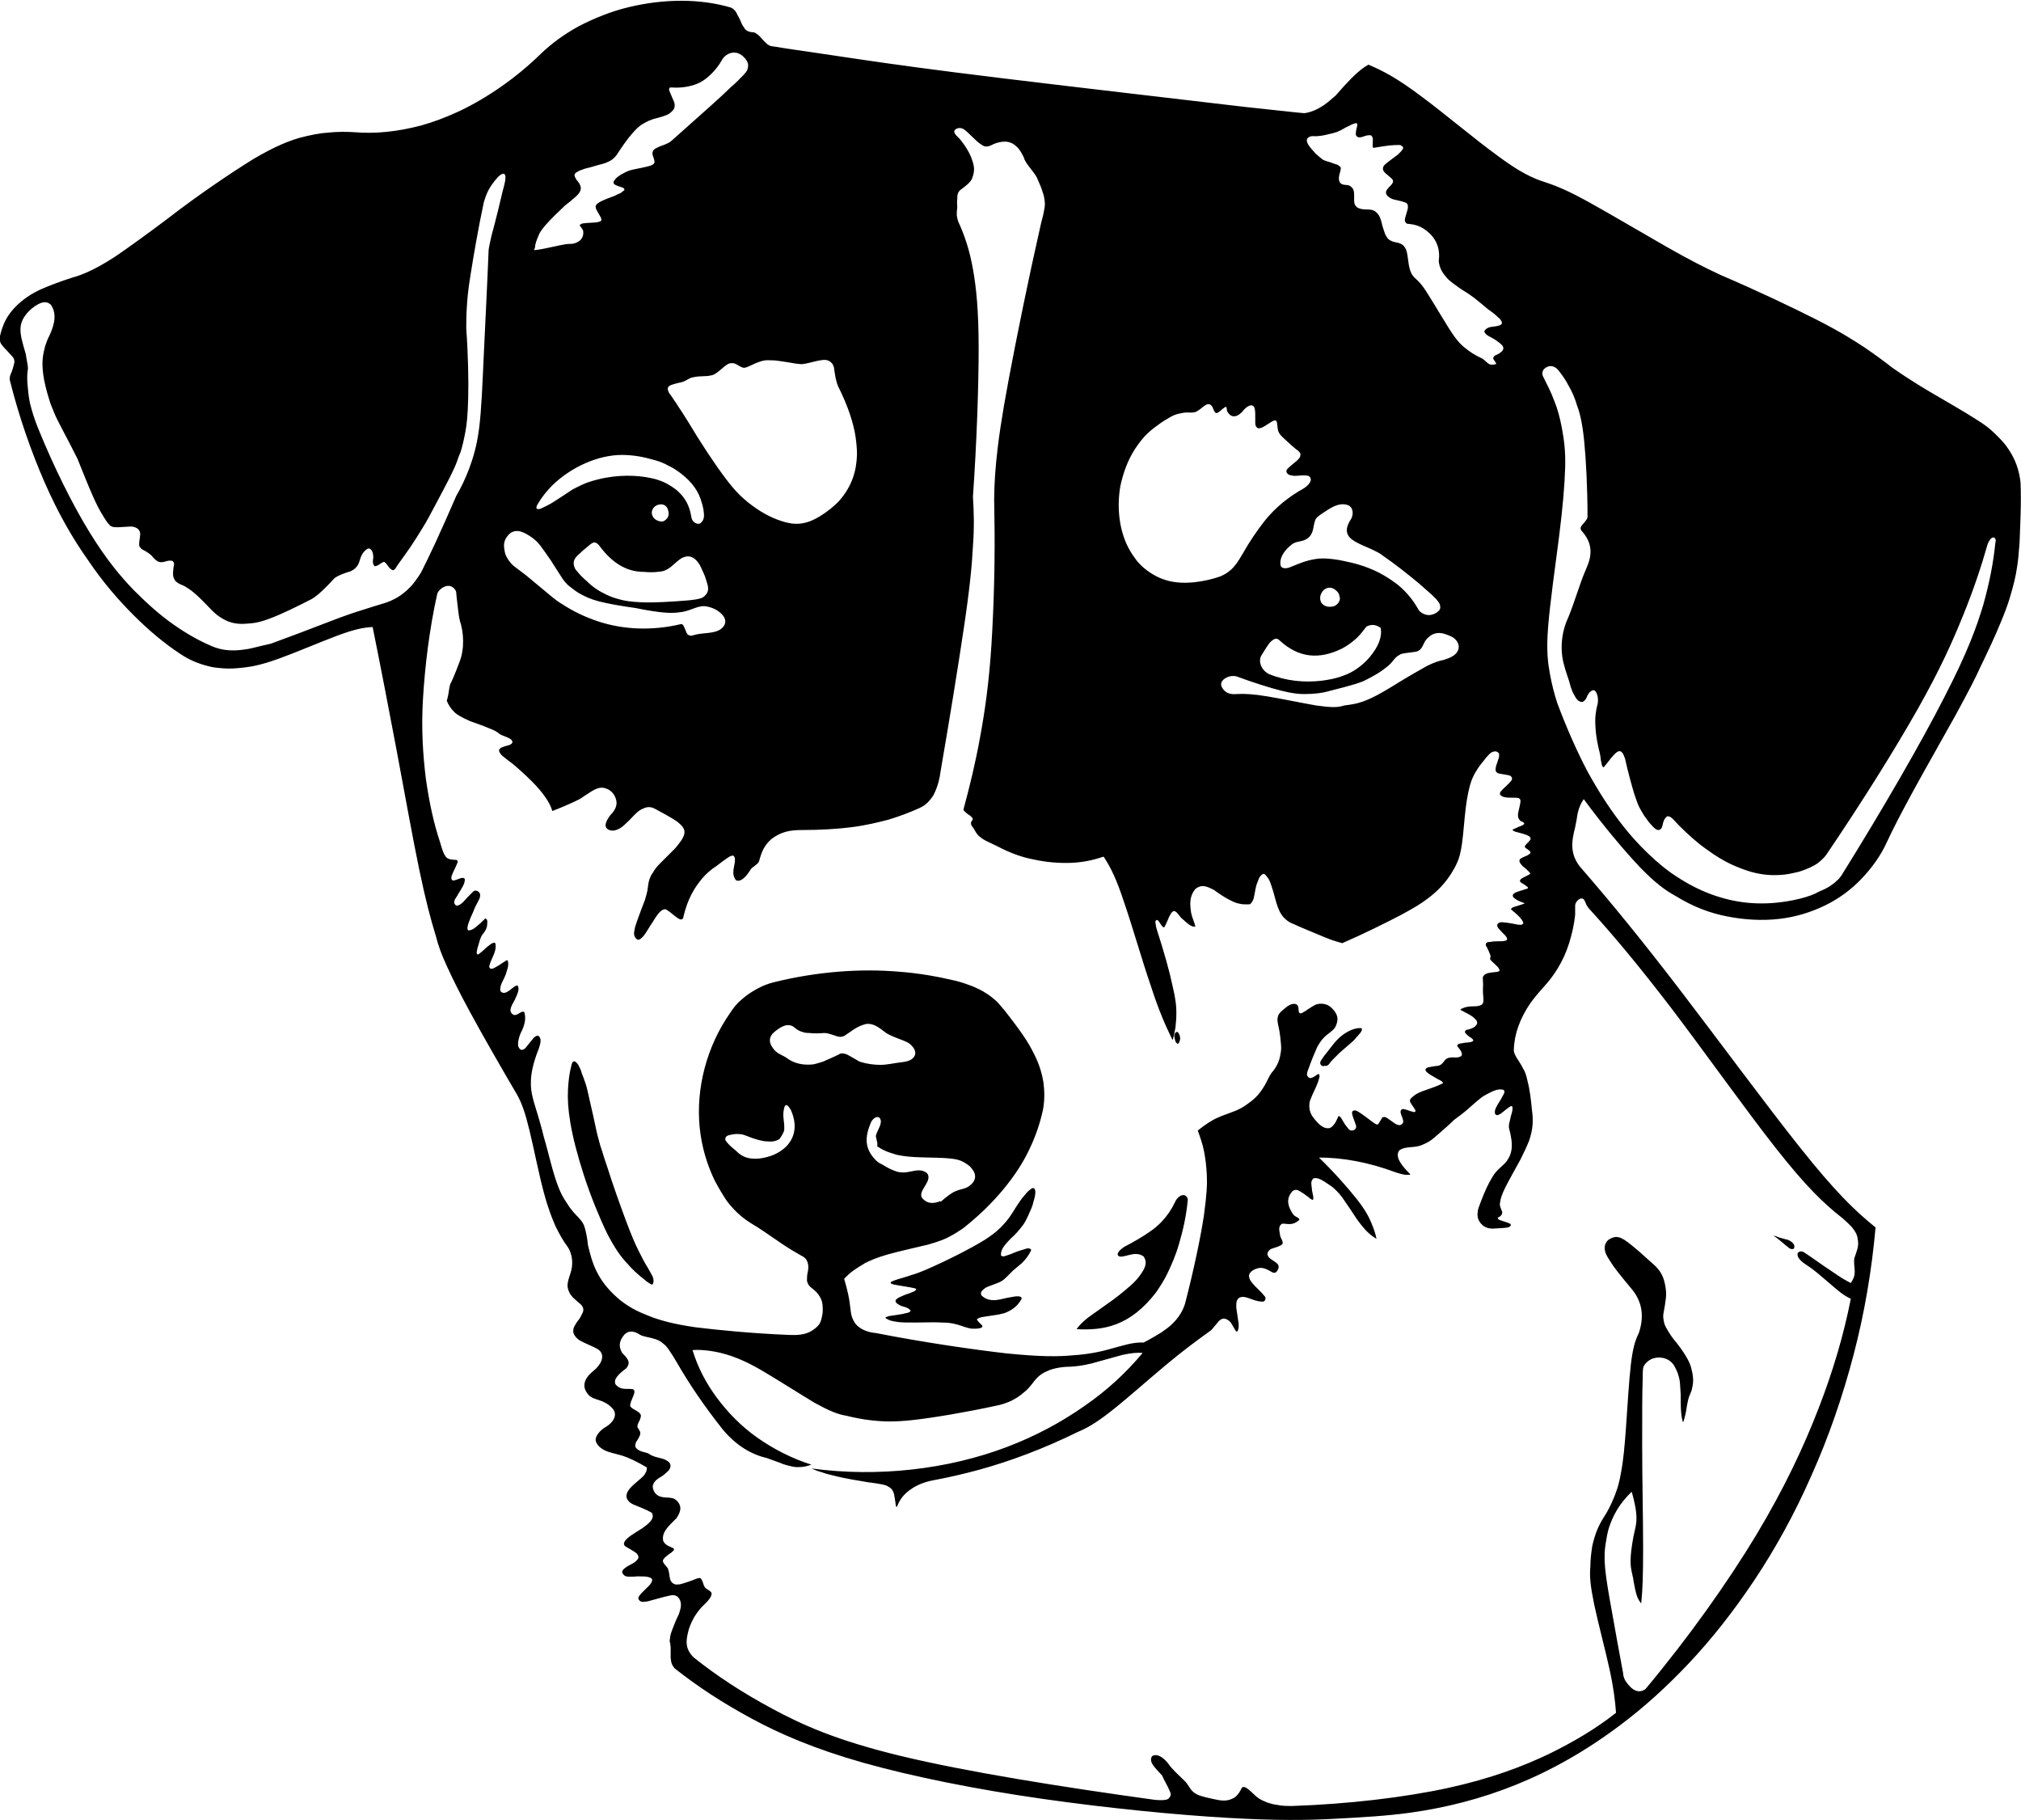 <svg xmlns="http://www.w3.org/2000/svg" xmlns:xlink="http://www.w3.org/1999/xlink" id="Layer_1" x="0px" y="0px" viewBox="0 0 425.2 382.9" xml:space="preserve"><path fill-rule="evenodd" clip-rule="evenodd" d="M189.6,369.4c-13.7-3.3-20.9-6.6-27.2-10c-6.3-3.4-11.5-6.8-16.4-10.7 c-2.1-2-1.6-3.9-1.1-5.9c0.3-0.9,0.8-2.2,1.6-3.3c0.3-0.5,0.7-0.9,1-1.3c0.5-0.5,1-1,1.3-1.3c0.7-0.8,0.8-1.1,0.9-1.5 c0.2-0.8-1.3-1-1.5-1.7c-0.2-0.2-0.2-0.8-0.7-1.6c-0.3-0.3-0.6-0.1-1,0c-0.9,0.4-1.9,0.7-2.5,0.9c-1.2,0.4-1.3,0.3-1.9,0.3 c-1.6-0.5-1-2-1.6-3.4c-0.3-0.5-1.4-1.3-0.9-1.9c0.2-0.3,0.3-0.4,0.7-0.7c0.2-0.2,0.6-0.5,0.8-0.6c0.5-0.4,0.9-0.7,0.6-1 c-0.5-0.3-1.9-0.6-2.2-1.7c-0.2-1.5,0.6-2.5,2.8-4.6c0.8-1.2,1.4-2.5,0-3.8c-1-0.9-2.3-0.3-3.7-0.9c-0.3-0.2-0.7-0.4-1-1 c-0.4-0.8-0.5-1.7,0.9-2.7c0.4-0.2,0.8-0.5,1.1-0.7c0.5-0.4,0.7-0.6,1.1-1c0.6-0.8,0.5-1.6-0.5-2.1c-0.9-0.6-2.5-0.5-3.7-1.4 c-0.7-0.4-2.1-0.3-2.8-1.4c-0.1-0.5,0-0.6,0.1-1c0.2-0.3,0.6-0.9,0.8-1.4c0.3-0.7,0-1-0.5-1.8c0-0.5,0.1-0.6,0.3-1.1 c0.2-0.3,0.3-0.6,0.4-1c0.2-0.7-0.4-1-1-1.4c-0.2-0.1-0.5-0.3-0.7-0.4c-0.7-0.5-0.5-0.7-0.5-0.9c0.1-0.3,0.1-0.5,0.3-0.9 c0.1-0.3,0.3-0.7,0.4-1c0.2-0.6,0.3-0.8,0-1.2c-0.9-0.4-2.6,0.4-3.8-1.1c-0.5-1.1,0.7-2.2,2.3-3.4c0.9-1.2,0.4-1.9-0.9-3.2 c-0.7-1.2-0.8-2.4,0.5-3.9c1.1-1,2.2-0.6,3.3,0.1c0.7,0.4,2,0.5,3.2,0.9c0.6,0.2,1.2,0.5,1.7,1c0.3,0.2,0.6,0.5,1.1,1.2 c0.5,0.7,1.1,1.7,1.7,2.7c2.7,4.7,5.8,9.2,9.5,13.9c2.9,3.6,6.3,5.5,9.4,6.2c1.3,0.5,2.6,0.9,3.5,1.3c1.7,0.5,2.5,0.7,3.5,0.6 c0.8,0,1.6-0.2,2.4-0.5c-4.1-1.3-8-3.3-11.4-5.7c-3.4-2.4-6.2-5.3-8.5-8.4c-2.3-3.1-4-6.4-5.1-10c1.3-0.1,2.5,0,3.9,0.2 c1.3,0.2,2.7,0.5,4.4,1.1c1.7,0.6,3.6,1.4,6.8,3.3c3.2,1.9,7.6,4.7,10.6,6.5c3.1,1.7,4.8,2.4,6.6,2.7c1.7,0.4,3.5,0.8,5.5,1 c2,0.2,4.3,0.4,8.7-0.1c4.4-0.5,10.9-1.6,17.4-3c1.1-0.2,2.2-0.6,3.1-1c1-0.5,1.8-1,2.6-1.7c0.8-0.6,1.4-1.3,2-2.1 c1.2-1.6,2.1-2.1,3.3-2.6c1.2-0.5,2.9-0.8,4.6-0.8c1.3-0.1,2.5-0.2,4.5-0.7c1.9-0.5,4.6-1.3,6.5-1.8c1.9-0.4,3.1-0.5,4.2-0.4 c-3.5,4.2-7.5,7.9-12.3,11.2c-4.7,3.3-10.2,6.3-16.3,8.6c-12.4,4.7-27.1,6.4-41.1,4.5c0.7,0.3,1.4,0.6,2.2,0.8 c0.8,0.3,1.6,0.5,3.3,0.9c1.6,0.4,4,0.8,6.4,1.2c1,0.1,2.1,0.3,2.7,0.4c1,0.2,1.3,0.3,1.7,0.6c0.7,0.3,1,1.1,1.1,1.5 c0,0.1,0.2,1,0.3,1.8c0.1,0.6,0,0.8,0.3,0.9c0.5-1.3,1.2-2.6,3.2-3.9c1.2-0.8,2.8-1.4,4.4-1.7c3.2-0.6,6.3-1.3,9.6-2.2 c6.6-1.8,13.8-4.5,20.9-8c1.9-0.8,3.7-1.8,6.9-4.3c3.2-2.5,7.8-6.6,11.4-9.6c3.8-3.2,6.7-5.3,9.6-7.4c0.2-0.1,0.8-0.9,1.4-1.6 c0.6-0.8,0.9-0.8,1.2-0.9c0.5-0.1,1.3,0.3,1.7,0.9c0.1,0.2,0.4,0.6,0.6,1c0.1,0.2,0.2,0.4,0.3,0.5c0.3,0.7,0.6,0,0.6-0.1 c0-0.1,0-0.2,0.1-0.4c0-0.2,0-0.4,0-0.9c-0.1-0.5-0.2-1.3-0.3-2c-0.1-0.7-0.2-1.1-0.2-1.5c0-0.9,0-1.4,0.6-1.9 c1.4-0.7,2.8,0.8,4.9,0.8c0.4,0.1,0.8-0.5,0.6-0.9c0-0.1-0.1-0.2-0.2-0.3c-0.1-0.1-0.2-0.3-0.6-0.7c-0.4-0.4-1-1-1.4-1.4 c-0.9-1-1.1-1.3-1.2-1.9c-0.2-0.8,0.8-1.5,1.5-1.7c1-0.4,1.8-0.1,2.6,0.3c0.2,0.1,0.5,0.3,0.7,0.4c0.6,0.3,0.9,0.1,1.2-0.4 c0.3-0.5,0.3-1-0.1-1.4c-0.1-0.1-0.6-0.5-1.1-0.8c-1.2-0.7-1.2-1.6-0.3-2.2c0.1-0.1,0.8-0.3,1.4-0.5c0.5-0.2,0.8-0.3,1.1-0.6 c0.3-0.6-0.5-1.3-0.5-2c-0.1-0.7-0.5-1.8,0.5-2.3c1.2,0,2.1,0.5,3.6-0.8c-0.1-0.6-1-0.5-1.5-1.4c-0.8-1.3-1.5-2.9,0-4.6 c0.6-0.5,1.1-0.3,1.6,0c0.3,0.2,0.7,0.4,1.2,0.8c0.3,0.2,0.7,0.5,0.9,0.7c0.5,0.3,0.5,0.4,0.7,0.2c0-0.2,0-0.3,0-0.6 c-0.1-0.6-0.3-1.2-0.3-1.7c-0.1-1-0.3-1.4,0.3-2.1c1.1-0.4,2.5,0.8,3.9,1.7c0.6,0.5,1.3,1.1,2.2,2.3c0.9,1.3,2.2,3.2,3.1,4.6 c1.9,2.6,2.8,3.3,4.1,4.1c-0.2-1.1-0.6-2.2-1.1-3.4c-0.5-1.2-1.2-2.6-3-4.9c-1.8-2.3-4.8-5.7-8-8.8c5,0,10.5,1,16.1,3.1 c0.7,0.2,1.9,0.7,3.1,0.5c0-0.1,0-0.1-0.1-0.2c-1.4-1.4-3.3-3.5-2.2-4.9c1.3-1,3.2-0.4,4.9-1.2c0.5-0.2,0.9-0.4,1.4-0.7 c0.5-0.3,1.1-0.8,2-1.6c0.9-0.8,2.1-1.8,3.2-2.9c0.4-0.3,0.8-0.6,1.6-1.2c0.8-0.6,1.9-1.6,2.7-2.3c1.4-1.2,1.8-1.5,2.4-1.8 c1-0.5,2.5-1.5,3.8-1c0.2,0.3,0.1,0.5,0,0.8c-0.2,0.3-0.3,0.6-0.6,1.1c-0.3,0.5-0.7,1.1-0.9,1.5c-0.4,0.8-0.4,0.9-0.4,1.4 c0.2,0.8,0.8,0.4,1.2,0.2c0.1-0.1,0.8-0.6,1.4-1.1c0.6-0.4,0.8-0.7,1.1-0.4c0.1,0.7-0.1,1.2-0.3,1.9c-0.1,0.6-0.3,1.2-0.4,1.7 c-0.1,0.8,0,1,0.1,1.4c0.2,0.7,0.3,1.4,0.4,2c0.2,1.7,0,3-0.9,4.3c-0.5,0.8-1.6,1.5-2.5,2.6c-0.4,0.5-0.7,1-1.3,2.1 c-0.7,1.3-1.6,3.5-2.3,5.5c-0.2,1.1-0.4,2.3,1,3.5c0.9,0.7,1.9,0.7,2.9,0.6c0.6,0,1.2-0.1,1.6-0.1c0.9-0.1,1.1-0.1,1.4-0.6 c-0.2-0.4-0.3-0.3-0.7-0.5c-0.3-0.1-0.9-0.3-1.5-0.5c-0.4-0.1-0.9-0.5-0.3-0.7c0.5-0.2,0.8-0.9,0.6-1.2c-0.1-0.3-0.6-1.3-0.4-1.8 c0.1-0.9,0.4-1.8,1.2-3.4c0.8-1.6,2.2-4,3.1-5.7c0.9-1.8,1.4-2.9,1.8-3.9c0.9-2.6,0.9-4.5,0.6-6.6c-0.2-2.2-0.5-4.5-0.9-5.9 c-0.3-1.5-0.6-2.2-1-2.8c-0.7-1.5-2-2.8-1.9-3.9c0.1-3.3,1.3-6.6,3.5-9.8c0.8-1.1,1.8-2.3,2.8-3.4c1.1-1.2,2.1-2.5,3-4 c0.9-1.5,1.7-3.2,2.3-5.1c0.6-1.9,1.1-4,1.3-6.1c0-0.6,0-1.2,0-1.9c0-0.7,0.8-1.6,1.5-1.5c0.5,0.2,0.4,0.4,0.6,0.7 c0.1,0.2,0.2,0.5,0.3,0.7c0.2,0.3,0.3,0.4,0.4,0.6c5.3,5.8,10.3,11.8,17.3,20.9c7,9.2,15.8,21.6,22.1,29.6c6.3,8,10,11.6,14.1,14.8 c0.7,0.6,1.3,1.2,1.8,1.7c1.1,1.3,1.3,2,1.4,3c0.2,1.2-0.3,2.3-0.7,3.5c-0.2,0.4-0.1,1.5,0,2.5c0.1,1.4-0.2,1.9-0.8,2.9 c-0.6-0.3-1.1-0.6-1.8-1c-0.6-0.4-1.4-0.9-2.7-1.8c-1.4-0.9-3.4-2.4-5.4-3.7c-0.6-0.4-1.5,0-1.3,0.6c0,0.5,0.6,1.2,1.3,1.7 c0.9,0.6,1.8,1.2,3,2.2c1.2,1,2.8,2.4,4,3.4c1.2,1,2,1.5,2.9,1.9c-1.5,7.6-3.7,15.1-6.8,23.1c-3.1,8-7.1,16.6-13.1,26.6 c-6.1,10.1-14.2,21.5-23.3,32.4c-1.4,1-2.8,0.4-4.2-1.7c-0.3-0.5-0.5-1.1-0.5-1.6c-0.9-4.7-1.7-9.3-2.4-13.2c-0.7-3.8-1.2-6.8-1.4-9 c-0.2-2.2-0.1-3.7,0.1-5c0.2-1.3,0.4-2.4,0.7-3.4c0.9-2.7,2.2-5.1,4.8-7.6c0.6,2.1,1,4,1,5.6c0,0.7-0.1,1.5-0.3,2.3 c-0.5,2.1-0.8,4.2-0.9,5.6c-0.1,1.4,0,2.2,0.1,2.8c0.1,0.7,0.3,1.3,0.4,1.9c0.1,0.8,0.3,1.6,0.4,2.2c0.3,1.4,0.5,2.1,1.3,3.1 c0.3-3,0.4-5.9,0.4-11.8c0-5.9-0.2-14.7-0.2-21.4c0-6.7,0-11.2,0.1-13.6c0-2.4,0.1-2.5,0.1-2.7c0.1-0.8,1.3-1.9,2.3-2.1 c1.4-0.4,3.6,0,4.5,2.1c0.2,0.3,0.3,0.7,0.5,1.1c0.1,0.4,0.3,0.9,0.4,1.6c0.1,0.7,0.1,1.6,0.2,2.8c0,1.2,0,2.8,0.1,3.8 c0.1,1,0.2,1.6,0.4,2.1c0.2-0.4,0.3-0.9,0.5-1.7c0.2-0.8,0.3-1.9,0.5-2.7c0.3-1.5,0.8-1.9,0.9-2.8c0.4-1.5,0.2-2.8-0.2-4.3 c-0.3-1.3-1.6-3.4-3.2-5.4c-0.7-0.8-1.3-1.7-1.7-2.4c-0.7-1.1-0.8-1.6-0.9-2.3c-0.1-0.5-0.1-1,0-1.4c0.2-1.1,0.4-2.3,0.5-3.2 c0.1-0.9,0-1.7-0.1-2.3c-0.3-1.8-0.8-3.3-2.7-4.9c-1-0.9-2-1.8-2.8-2.5c-0.8-0.7-1.3-1.1-1.8-1.5c-2-1.6-3-2.1-4.7-1 c-0.8,0.7-0.9,1.6-0.7,2.4c0.1,0.6,0.6,1.4,1.2,2.3c0.3,0.5,0.7,1.1,1.5,2.1c0.8,1,1.9,2.4,3.1,3.8c2.1,2.7,2.4,5.7,1.3,9 c-0.8,1.6-1.3,3.3-1.7,6.8c-0.4,3.5-0.7,8.8-1,13c-0.3,4.2-0.6,7.4-1.1,9.8c-0.4,2.4-1,4-1.6,5.4c-0.6,1.4-1.2,2.6-2,3.8 c-0.5,0.8-1,1.7-1.4,2.7c-0.4,1-0.7,2-1,3.3c-0.2,1.3-0.4,2.8-0.4,4.3c-0.2,2.1,0,4.1,0.8,8c0.8,3.8,2.3,9.4,3.2,13.5 c0.9,4.1,1.2,6.7,1.4,9.3c-4.2,3.3-8.7,6-14.2,8.7c-5.5,2.6-12,5.1-21.1,7.1c-9.2,2-21,3.4-32.8,3.8c-1.1,0-2.1,0-3-0.2 c-0.9-0.1-1.6-0.3-2.2-0.5c-1-0.4-1.7-0.7-2.4-1.3c-0.5-0.5-1-0.9-1.3-1.2c-0.7-0.6-1-0.8-1.4-0.8c-0.1,0-0.3,0.1-0.4,0.3 c-0.3,0.6-0.6,1.2-1.3,1.8c-1.6,1.1-3,0.8-4.8,0.4c-0.9-0.2-1.8-0.4-2.4-0.6c-1-0.3-1.1-0.5-1.6-0.8c-1-0.9-1-1.6-2-2.5 c-1.1-1.1-2.6-2.4-3.3-3.5c-0.7-0.9-2.1-2.3-3.4-1.6c-0.9,1.3,0.9,2.7,2.1,4.1c0.4,1,1.2,2.2,1.7,3.5c0.4,0.8-0.4,1.6-1,1.6 c-0.4,0.1-1.3,0.1-2.3,0C223.3,375.9,203.3,372.7,189.6,369.4z M233.8,283.7c-2.4,0.7-5,1.2-8.1,1.4c-3.2,0.3-6.9,0.3-13.9-0.4 c-7-0.8-17.4-2.3-27.6-4.3c-1.4-0.1-3.4-0.7-4.4-2.2c-0.5-0.8-0.7-1.5-0.8-2.3c-0.3-2.9-0.7-4.5-1.4-6.9c0.6-0.6,1.2-1.2,1.9-1.7 c0.7-0.5,1.5-1,2.5-1.6c1-0.5,2.3-1.1,4.7-1.8c2.5-0.7,6.1-1.5,8.6-2.1c2.4-0.7,3.7-1.2,4.7-1.8c1-0.5,1.8-1.1,2.6-1.6 c6.4-5,11.4-11.1,14-16.7c1.3-2.7,2.2-5.4,2.8-8.1c0.4-2,0.4-4,0.1-6.1c-0.4-2.3-1.1-4.2-2.1-6.1c-0.5-1-1.1-2.1-2.2-3.7 c-1.1-1.6-2.7-3.7-3.8-5.1c-1.1-1.3-1.5-1.8-2.1-2.3c-0.6-0.5-1.2-1-1.9-1.4c-0.7-0.5-1.6-0.9-2.7-1.4c-1.1-0.4-2.4-0.9-3.7-1.2 c-3.8-0.9-7.8-1.6-11.9-1.9c-8.2-0.7-17.3,0-26.2,2.2c-1.3,0.3-2.5,0.8-3.6,1.4c-1.1,0.6-2.2,1.3-3.2,2.2c-1,0.8-1.8,1.8-2.5,2.9 c-4.9,7-7.2,15.8-6.4,24c0.4,4,1.5,7.8,3.2,11.3c0.8,1.5,1.7,3,2.5,4.2c1.9,2.5,3.6,3.8,5.4,4.9c0.7,0.4,1.3,0.8,2.5,1.6 c1.2,0.8,2.9,2,4.1,2.8c1.2,0.8,1.9,1.2,2.6,1.6c0.5,0.3,1,0.6,1.4,0.8c0.8,0.5,0.8,0.8,1,1.2c0.2,0.7,0.2,1,0.1,1.8 c-0.1,0.4-0.2,1-0.2,1.4c-0.1,0.9,0.1,1.2,0.4,1.7c0.5,0.6,1.2,0.9,1.9,1.8c1,1.3,1,2.3,1,3.5c0,0.5-0.1,1-0.2,1.4 c-0.2,0.9-0.3,1.2-0.8,1.8c-2,2-4,2-6.4,1.9c-7.3-0.3-14.6-1-19.4-1.6c-4.8-0.7-7-1.4-8.8-2c-1.8-0.7-3.3-1.3-4.5-2 c-1.2-0.7-2.2-1.4-3.1-2.2c-4.2-3.7-5.3-7.2-6.2-11.1c-0.1-1.1-0.3-2.2-0.5-3c-0.3-1.3-0.5-1.5-0.9-2.1c-0.2-0.2-0.4-0.5-0.6-0.7 c-0.8-0.8-1.5-1.6-2.1-2.5c-0.6-0.9-1.2-1.8-1.7-2.9c-0.5-1.1-1-2.5-1.6-4.6c-0.6-2.1-1.3-5-1.9-7c-0.5-2.1-0.9-3.3-1.2-4.4 c-0.9-3-1.6-4.8-1.5-7.2c0-1.8,0.6-4.2,1.5-6.5c0.2-0.4,0.3-0.9,0.4-1.2c0.2-0.8,0.2-1.2-0.1-1.7c-0.4-0.5-0.8-0.1-1.2,0.2 c-0.1,0.1-0.7,0.9-1.3,1.6c-0.5,0.7-0.7,0.8-1,0.9c-0.5,0.3-1.1-0.6-1-1.2c0-0.8,0.3-1.9,0.9-3c0.3-0.7,0.9-2.2,0.4-3.7 c-0.6-0.4-1.4,0.8-2.2,0.6c-1.6-0.8,0-2.5,0.4-3.6c0.3-0.7,0.9-1.8,0.4-2.6c-0.9-0.1-2.5,2.5-3.6,1.2c-0.3-1.1,0.7-2.4,1.1-3.5 c0.2-0.8,0.8-1.9,0.4-3c-0.1,0-0.1,0-0.2,0c-0.6,0.4-1.3,0.8-1.7,1.1c-0.9,0.5-1.1,0.7-1.6,0.7c-0.7-0.3-0.2-0.9-0.1-1.4 c0.4-1.1,1.4-2.6,1-4c-0.3-0.2-0.5,0-0.8,0.1c-0.3,0.2-1.1,0.8-1.8,1.5c-0.6,0.5-0.8,0.7-1.1,0.8c-0.4-0.3-0.1-0.9,0-1.5 c0.1-0.3,0.2-0.6,0.3-1c0.2-0.7,0.4-1.3,0.7-1.7c0.6-0.7,1-1.4,1-2.2c0-0.3,0.2-1-0.4-1.2c0,0-0.1,0-0.1,0.1c-0.5,0.5-1,1-1.4,1.3 c-0.8,0.7-1.2,1-1.8,1.1c-0.7,0.2-0.4-0.9-0.3-1.3c0.1-0.2,0.4-1.2,0.8-2c0.2-0.4,0.3-0.7,0.5-1.2c0.2-0.5,0.6-1.2,0.8-1.6 c0.4-0.8,0.4-0.8,0.4-1.2c0.2-0.6-0.8-1.5-1.5-0.8c-0.3,0.3-0.6,0.6-1,1c-0.4,0.4-0.8,0.9-1.1,1.2c-0.7,0.6-0.8,0.6-1.2,0.7 c-0.3,0.1-0.8-0.5-0.6-0.9c0-0.1,0-0.2,0.1-0.3c0-0.1,0.1-0.3,0.4-0.7c0.2-0.4,0.6-1,0.9-1.5c0.6-1,0.8-1.5,0.8-2.1 c0-0.3-0.5-0.4-0.7-0.3c-0.2,0-0.8,0.3-1.5,0.5c-0.8,0.2-0.7-0.8-0.5-1.1c0-0.1,0.4-1,0.8-1.8c0.3-0.8,0.6-1,0.2-1.4 c-0.7-0.1-2,0.1-2.5-1c-0.1-0.1-0.2-0.3-0.4-0.8c-0.2-0.5-0.4-1.2-0.6-1.9c-1.4-4.2-2.3-8.5-3-13.4c-0.6-4.9-1-10.4-0.6-16.9 c0.4-6.6,1.3-14.4,3-22c0.3-1,2.5-2.7,3.8-0.8c0.1,0.2,0.2,0.4,0.2,0.7c0.1,1.3,0.3,2.6,0.4,3.6c0.2,1.6,0.3,2.1,0.6,3 c0.4,1.6,0.5,3,0.4,4.6c-0.1,0.9-0.2,1.9-0.7,3.2s-1.1,2.9-1.8,4.4c-0.3,0.3-0.4,1.5-0.6,2.6c-0.1,0.5-0.2,0.9-0.3,1.2 c0.3,0.8,0.8,1.6,1.6,2.4c0.3,0.3,0.6,0.5,1.1,0.8c0.5,0.3,1.1,0.6,2.2,1.1c1.1,0.4,2.9,1,4,1.5c1.1,0.4,1.6,0.7,2.1,1.1 c0.1,0.2,1,0.5,1.7,0.8c0.7,0.3,1,0.5,1.1,0.9c0.1,0.3-0.3,0.6-0.6,0.7c-0.2,0.1-0.9,0.2-1.8,0.6c-0.8,0.5-0.2,1.1,0.1,1.5 c0.1,0.1,0.3,0.3,0.7,0.6c0.4,0.3,1,0.8,1.7,1.3c1.9,1.6,3.7,3.3,4.9,4.6c1.2,1.3,1.9,2.3,2.4,3.1c0.5,0.8,0.8,1.5,1,2.2 c1.6-0.6,3.2-1.3,4.3-1.8c1.1-0.5,1.7-0.8,2.2-1.2c1.5-0.9,3-2.3,4.6-1.8c0.6,0.2,1.2,0.4,1.9,1.4c0.8,1.4,0.8,2.7-0.9,4.4 c-0.6,0.9-1.6,2.4-0.1,3c0.8,0.3,1.6,0,2.3-0.4c0.3-0.2,0.6-0.4,1.1-0.9c0.6-0.5,1.4-1.4,1.9-1.9c0.9-0.9,1.3-1.1,1.8-1.3 c1-0.5,1.8-0.4,2.8,0.2c1.3,0.7,2.6,1.4,3.4,1.9c0.8,0.5,1.1,0.7,1.4,1c1.7,1.4,1.1,2.5,0.5,3.5c-0.3,0.4-0.6,0.9-1.4,1.8 c-0.9,0.9-2.2,2.2-3.1,3.1c-0.9,0.9-1.2,1.4-1.5,1.9c-1.1,1.5-1,2.9-1.2,3.9c-0.1,0.4-0.2,0.9-0.5,1.9c-0.4,1-1,2.6-1.4,3.7 c-0.4,1.1-0.6,1.7-0.7,2.1c-0.2,1.1-0.4,1.6,0.2,2.3c0.5,0.6,1,0.1,1.4-0.3c0.1-0.1,0.3-0.3,0.7-0.9c0.4-0.6,0.9-1.5,1.4-2.2 c0.4-0.7,0.7-1.1,0.9-1.4c0.5-0.7,1-1.2,1.5-1.3c0.3-0.1,0.5,0,0.7,0.2c0.1,0,0.9,0.6,1.6,1.2c0.8,0.6,1.2,0.9,1.6,0.6 c0.1-0.1,0.2-0.3,0.2-0.5c0.4-1.7,1-3.4,1.7-4.7c0.7-1.4,1.5-2.4,2.3-3.4c0.9-1,1.8-1.8,2.9-2.5c0.7-0.5,1.4-1.1,1.9-1.4 c0.8-0.6,1-0.7,1.4-0.8c0.6-0.2,0.7,0.8,0.6,1.3c-0.1,1.1-0.8,2.7,0.3,3.9c1.1,0.4,2.2-1,2.9-2.1c0.2-0.3,0.4-0.6,0.8-0.8 c0.2-0.2,0.5-0.4,0.6-0.5c0.5-0.4,0.5-0.6,0.6-1c0.4-1.4,0.9-2.9,2.5-4.3c2.1-1.6,4-1.9,6.5-1.9c3.6,0,7.3-0.2,10.4-0.6 c3.1-0.4,5.5-1,7.8-1.6c2.3-0.7,4.4-1.5,6.4-2.4c0.9-0.4,1.8-1,2.7-2.3c0.3-0.4,0.5-0.8,0.7-1.3c0.5-1.1,0.9-2.6,1.1-4.2 c1.9-11,3.7-22.1,4.9-30.2c1.2-8,1.7-13.1,1.9-17.1c0.3-4.1,0.2-7.2,0-10.4c0.8-11.5,1.2-23.1,1.2-31.2c0-8.1-0.5-12.8-1.2-16.7 c-0.7-3.9-1.7-7-3.1-10c-0.2-0.7-0.2-0.7-0.3-1.3c0-0.4,0-1,0.1-1.6c0-0.7-0.1-1.3,0-1.8c0-1,0.1-1.4,0.6-1.9 c0.8-0.6,2.4-1.7,2.6-2.7c0.5-1.3,0.4-2.4-0.1-3.7c-0.3-1.1-1.4-3-2.6-4.4c-0.2-0.2-0.5-0.5-0.7-0.7c-0.4-0.5-0.5-0.7-0.4-1 c0.4-0.7,1.4-0.7,2-0.3c0.2,0.1,1.2,1,2.1,1.9c0.7,0.7,1.2,1.1,1.7,1.4c1.1,0.8,2-0.1,3-0.4c1.6-0.5,3.3-0.6,4.8,1.3 c0.4,0.5,0.7,1.1,1,1.7c0.1,0.4,0.3,0.8,0.7,1.4c0.7,1,1.9,2.3,2.2,3.2c0.4,0.9,0.8,1.8,1,2.5c0.4,1.1,0.4,1.5,0.5,2.1 c0.1,1,0,1.2-0.2,2.3c-0.1,0.7-0.4,1.6-0.6,2.5c-2.7,11.9-5.1,23.8-6.7,32.3c-1.6,8.5-2.3,13.5-2.7,17.6c-0.4,4.2-0.5,7.4-0.4,10.7 c0.2,9.9-0.1,19.8-0.6,27.8c-0.5,8-1.4,14.2-2.4,19.6c-1,5.5-2.2,10.4-3.5,15.2c0.1,0.3,0.3,0.4,0.6,0.7c0.2,0.2,0.5,0.4,0.7,0.5 c0.5,0.4,0.8,0.7,0.6,1c-0.5,0.5-0.3,1-0.1,1.3c0.7,0.8,0.8,1.7,1.9,2.4c0.2,0.2,0.5,0.4,1.1,0.7c0.6,0.3,1.5,0.7,2.5,1.2 c2.3,1.2,4.8,2.2,7.5,2.7c2.7,0.6,5.5,0.8,7.9,0.7c2.5-0.1,4.7-0.6,6.8-1.3c1.5,2.3,2.7,4.7,4.3,9.6c1.7,4.9,3.8,12.3,5.6,17.5 c1.7,5.3,3.1,8.4,4.6,11.5c0.3-0.8,0.4-1.7,0.6-2.6c0.1-0.9,0.2-2,0.2-3.2c0-1.2-0.1-2.7-0.8-5.6c-0.6-2.9-1.8-7.2-3.2-11.5 c-0.1-0.4-0.3-0.9-0.3-1.2c-0.1-0.7-0.3-0.9,0.2-1.2c0.3,0.1,0.4,0.3,0.6,0.6c0.1,0.2,0.3,0.4,0.4,0.6c0.3,0.3,0.4,0.5,0.6,0.3 c0.1-0.2,0.2-0.4,0.4-0.8c0.2-0.4,0.4-1,0.6-1.4c0.4-0.7,0.4-0.8,0.8-1.1c0.8-0.3,1.2,1.1,2.2,1.8c0.6,0.5,1.6,1.6,2.5,1.4 c-0.2-0.9-0.7-1.9-0.9-2.9c-0.2-1.5-0.5-3.3,0.9-5c1.4-1.1,2.5-0.5,3.9,0.2c1.1,0.8,2.3,1.6,3.1,2c1.7,0.9,1.9,0.8,2.8,1 c0.5,0,1.1,0.1,1.7,0c0.3-0.2,0.4-0.5,0.6-0.8c0.3-0.5,0.4-2.1,0.8-3.4c0.3-0.6,0.4-1.7,1.4-2.2c0.3,0,0.6,0.4,0.8,0.7 c0.2,0.2,0.4,0.5,0.6,1c0.2,0.5,0.4,1.1,0.7,2.1c0.3,1,0.6,2.3,0.9,3.1c0.3,0.8,0.5,1.2,0.7,1.5c0.5,0.9,1.6,1.8,2.5,2.1 c1.7,0.8,3.5,1.5,4.9,2.1c1.4,0.6,2.4,1,3.2,1.3c0.9,0.3,1.6,0.5,2.3,0.7c4.6-2,9-4.2,12.1-5.8c3-1.6,4.6-2.6,5.9-3.6 c2.4-1.8,3.8-3.5,4.9-5.2c0.5-0.8,0.9-1.5,1.3-2.4s0.7-1.9,1-4c0.3-2.1,0.5-5.3,0.8-7.6c0.3-2.3,0.6-3.6,0.9-4.7 c0.3-1.1,0.7-1.9,1.1-2.6s0.8-1.3,1.3-1.9c0.5-0.6,0.9-1.2,1.3-1.6c0.7-0.8,0.9-0.8,1.3-0.9c0.4-0.2,1.2,0.2,1.1,0.7 c0,0.4,0,0.5-0.2,1c-0.1,0.4-0.3,0.9-0.4,1.2c-0.2,0.8-0.2,1,0,1.4c0.5,0.4,0.6,0.3,1.1,0.4c0.3,0.1,0.8,0.1,1.1,0.2 c0.7,0.1,0.9,0.2,1.1,0.6c0.1,0.4-0.1,0.6-0.4,0.9c-0.1,0.2-0.8,0.8-1.4,1.4c-0.6,0.6-0.8,0.8-0.7,1.2c0.2,0.4,0.8,0.6,1.1,0.6 c0.2,0.1,1.1,0.1,1.8,0.1c0.8,0,1.3,0,1.4,0.6c0,0.4-0.1,0.8-0.2,1.3c-0.1,0.4-0.2,0.9-0.3,1.3c-0.1,0.8,0,1.1,0.4,1.6 c0.3,0.3,0.8,0.2,0.9,0.7c-0.3,0.3-0.3,0.2-0.6,0.4c-0.3,0.1-0.8,0.3-1.4,0.6c-0.3,0.1-0.6,0.3-0.4,0.4c0.2,0.1,0.3,0.2,0.7,0.3 c0.4,0.1,1.1,0.3,1.5,0.4c0.8,0.3,1.1,0.3,1.5,0.8c0.2,0.6-0.7,1-1.2,1.8c0,0.3,0.2,0.4,0.5,0.6c0.1,0.1,0.3,0.2,0.4,0.3 c0.7,0.5,0,0.8-0.3,1c-0.3,0.2-0.9,0.3-1.6,0.8c-0.3,0.4,0,0.9,0.3,1.2c0.1,0.1,0.2,0.3,0.5,0.5c0.3,0.2,0.7,0.6,0.9,0.8 c0.5,0.5,0.5,0.5,0.4,0.6c-0.1,0.2-0.7,0.4-1.6,0.9c-0.7,0.4-0.6,0.8-0.2,1c0.1,0.1,0.6,0.3,1.3,0.9c0.1,0.1,0.1,0.2,0,0.3 c-0.7,0.2-1.5,0.5-1.9,0.6c-0.8,0.3-0.9,0.3-1.2,0.7c-0.2,0.6,0.6,0.9,1,1.2c0.4,0.2,0.9,0.4,1.5,0.6c-0.1,0.1-1,0.4-1.7,0.6 c-0.6,0.2-0.9,0.2-1.2,0.6c0,0,0,0.1,0,0.1c0.5,0.4,1.1,0.9,1.4,1.2c0.8,0.8,1.1,1.2,1.2,1.7c-0.3,0.5-0.7,0.3-1.2,0.3 c-0.8-0.2-1.7-0.3-2.2-0.4c-1.1-0.1-1.2-0.2-1.7,0c-0.6,0.3-0.4,0.8-0.2,1.1c0.1,0.1,0.6,0.7,1,1.1c0.8,0.7,1.3,1.5,0.4,1.6 c-0.4,0.1-0.6,0.1-1.3,0.1c-0.5,0-1.1,0-1.5,0.1c-0.8,0.1-0.9,0-1.2,0.4c0,0.5,0,0.4,0.2,0.7c0.2,0.4,0.5,1,0.7,1.6 c0.3,0.5-0.2,0.8,0.1,1.1c0,0.1,0.5,0.5,0.9,0.9c0.8,0.7,1.4,1.5,0.6,1.6c-0.3,0.1-1.1,0.1-1.5,0.2c-0.7,0.1-1.1,0.2-1.5,0.7 c0,0.1-0.1,0.1-0.1,0.2c-0.1,0.2,0.1,1.5,0,2.4c0,0.3,0,0.5,0,0.9c0,0.4,0.1,0.9,0.1,1.3c0,0.7,0,0.8-0.3,1.2 c-1.3,0.8-2.5-0.1-4.5,1c-0.1,0.1,0.1,0.2,0.1,0.2c0.6,0.3,1.3,0.7,1.7,0.9c0.7,0.4,0.9,0.6,1.3,1c1,0.9-0.2,1.8-1,2 c-0.3,0.2-1.2,0.1-1.2,0.7c0.1,0.3,0.3,0.4,0.6,0.7c0.2,0.2,0.5,0.4,0.7,0.5c0.5,0.4,0.5,0.5,0.4,0.7c-0.5,0.3-0.7,0.2-1.2,0.3 c-0.4,0-0.9,0.1-1.4,0.2c-0.3,0-1,0.3-0.6,0.7c0.6,0.7,1.4,1.8,0.4,2.1c-0.8,0.4-2.2-0.3-3.1,0.7c-0.2,0.2-0.4,0.6-0.8,0.9 c-0.3,0.2-0.5,0.3-0.8,0.3c-0.5,0.1-1,0.1-1.3,0.2c-0.7,0.1-1.1,0.2-1.2,0.6c0,0.4,0.5,0.7,0.9,1c0.2,0.1,1,0.6,1.7,1 c0.6,0.3,0.9,0.4,1.1,0.8c0,0,0,0.1-0.1,0.1c-0.4,0.2-0.8,0.4-1.6,0.7c-0.8,0.3-2,0.7-2.8,1c-1.2,0.5-1.4,0.7-2,1.2 c-0.5,0.4-0.6,0.8-0.3,1.2c0,0.1,0.5,0.7,0.9,1.4c0.3,0.4-0.1,0.6-0.3,0.5c-0.1,0-0.8-0.2-1.3-0.4c-0.7-0.2-1.1-0.4-1.4,0.1 c-0.1,0.4,0,0.5,0.1,0.9c0.1,0.3,0.3,0.7,0.4,1.2c0.2,0.6-0.6,1.2-1.1,0.9c-0.4-0.1-0.4-0.1-0.8-0.4c-0.3-0.2-0.7-0.5-1-0.7 c-0.7-0.5-1-0.7-1.5-0.4c-0.1,0-0.1,0.1-0.1,0.2c-0.2,0.3-0.4,0.6-0.5,0.8c-0.3,0.5-0.4,0.5-0.6,0.4c-0.4-0.2-0.3-0.1-0.7-0.4 c-0.3-0.2-0.8-0.6-1.2-0.9c-0.4-0.3-0.8-0.6-1.1-0.8c-0.8-0.5-1.5-1.2-2.1-0.6c-0.1,0.4,0,0.6,0.1,1c0.1,0.4,0.4,1,0.6,1.7 c0.6,1.2-1.1,1.8-1.6,0.8c-0.3-0.3-0.4-0.5-0.7-0.9c-0.2-0.3-0.4-0.7-0.6-1c-0.3-0.5-0.5-0.7-0.7-0.6c-0.1,0.1-0.1,0.1-0.1,0.2 c-0.2,0.4-0.4,0.9-0.6,1.2c-0.4,0.6-0.8,1-1.2,1.1c-1.2,0.2-2.2-0.7-3.3-2.1c-0.9-1.1-1-2.2-0.9-3.1c0-0.3,0.1-0.6,0.4-1.3 c0.3-0.8,1-2.1,1.4-3.2c0.1-0.5,0.6-1.4,0.1-1.7c-0.7,0.3-1.8,1.6-2.4,0.3c-0.1-0.4,0.1-0.9,0.3-1.4c0.6-1.7,1.3-3.4,1.8-4.5 c0.6-1.1,1-1.6,1.4-2c0.7-0.8,1.8-1.3,2.4-2.2c0.7-1.4,0.9-2.7-1.1-4.4c-1.1-0.8-2.7-0.7-3.5-0.1c-0.2,0.1-0.5,0.3-0.8,0.5 c-0.4,0.2-0.8,0.6-1.1,0.7c-0.6,0.4-0.7,0.4-1,0.3c-0.4-0.4,0.1-1.6-0.8-1.9c-0.8-0.2-1.6,0.3-2.4,1c-0.2,0.2-0.5,0.4-0.7,0.6 c-0.6,0.6-0.6,0.9-0.7,1.3c-0.1,0.3,0,1.1,0.2,1.9c0.3,1.3,0.4,2.6,0.5,3.6c0.1,1,0,1.6-0.1,2.1c-0.2,1.5-0.9,2.9-1.9,4 c-0.3,0.4-0.8,1.4-1.3,2.4c-0.7,1.2-1.5,2.4-2.9,3.5c-0.7,0.5-1.4,1.1-2.4,1.6c-1.3,0.7-3.2,1.2-4.7,1.9c-1,0.4-2.6,1.4-4.2,2.7 c0.5,1.4,1,2.8,1.3,4.3c0.3,1.5,0.5,3.1,0.6,5c0.1,1.9,0,4.1-0.6,8.5c-0.7,4.7-2.2,11.8-4,18.7c-0.5,1.5-1.3,2.9-2.8,4.3 c-0.5,0.5-1.2,1-2.2,1.7c-1,0.6-2.3,1.4-3.7,2.1C238.3,282.3,236.1,283.1,233.8,283.7z M197.5,252.8c-1,0.3-2.3,0.6-3.5-0.8 c-0.9-1.4,1.7-3.1,1.3-4.7c-0.1-0.7-1.2-1.1-1.8-1.1c-1.1-0.1-2.7,0.6-4,0.4c-0.8,0-2.4-0.7-4-1.7c-0.5-0.2-0.9-0.5-1.3-0.9 c-2.4-2.5-2.2-4.9-1-7.8c0.2-0.6,1.2-1.7,1.9-1c0.7,1-0.4,2.3-0.8,3.6c-0.1,0.5,0.3,1.2,0.3,2c0,0.1,0,0.2-0.1,0.3 c0.6,0.4,1.1,0.7,1.8,1c0.6,0.3,1.4,0.5,2.3,0.8c0.9,0.2,2,0.4,3.9,0.5c1.8,0.1,4.4,0.1,6.2,0.2c2.8,0.2,3.6,0.4,5.3,1.7 c1.3,1.3,1.8,2.8-0.1,4.2c-0.8,0.6-1.8,0.6-2.9,1.1c-0.8,0.3-1.9,1.2-3.1,2.2C197.8,252.6,197.6,252.7,197.5,252.8z M153.6,241 c-0.7-0.7-0.8-0.9-1-1.2c-0.1-1.1,1-1,1.7-1.2c0.7-0.1,1.6-0.1,2.4,0.2c1,0.4,2.1,0.8,2.9,1c0.8,0.2,1.3,0.3,1.8,0.3 c1,0.1,1.8,0,2.6-0.5c0.5-0.7,0.9-1.4,1-1.9c0-0.2,0-0.4,0-0.9c0-0.9-0.5-2.4,0.1-4.1c0.5-0.7,1,0.4,1.3,0.8c1,2.3,1.4,5.2-1,7.7 c-1.6,1.5-3.4,2.2-5.6,2.5c-1.5,0.1-3,0.1-4.5-1.2C154.7,241.9,154,241.4,153.6,241z M165.3,222.4c-1-0.6-2-0.8-2.8-2.1 c-0.8-1.1-0.7-2.3,0.4-3.2c1.2-1,2.8-2.1,4.2-1c0.7,0.6,1.1,0.8,1.8,1c0.3,0.1,0.6,0.2,1.4,0.2c0.8,0.1,1.9,0.1,3.1,0 c0.5,0,0.9,0.1,1.5,0.3c0.4,0.1,0.9,0.3,1.2,0.4c0.8,0.2,1.1,0.1,1.5-0.1c0.1,0,0.2-0.1,0.2-0.1c0.9-0.6,1.7-1.2,2.4-1.6 c1.1-0.6,1.4-0.6,2-0.8c1.5-0.2,2.7,0.7,4.1,1.8c0.3,0.2,0.6,0.4,1.3,0.7c0.6,0.3,1.5,0.6,2.5,1c0.7,0.3,1.3,0.5,2,1.4 c0.7,0.9,0.7,2-0.6,2.7c-0.6,0.3-1.4,0.4-2.2,0.5c-1,0.1-2.6,0.5-4.1,0.5c-1.3,0-2.8-0.2-4.1-0.6c-0.2-0.1-0.4-0.1-0.8-0.4 c-0.4-0.2-1-0.6-1.4-0.8c-1-0.6-1.3-0.6-1.9-0.6c-0.2,0-0.3,0.1-0.5,0.2c-1.2,0.6-2.4,1.1-3.3,1.5c-0.9,0.3-1.6,0.5-2.1,0.6 C169,224.1,167.1,223.8,165.3,222.4z M373.6,189.9c-5.3,0.5-10.4-0.3-15.6-2.6c-1.8-0.8-3.6-1.8-5.4-3c-1.9-1.2-3.8-2.8-5.8-4.7 c-2-1.9-4.1-4.2-6.2-7c-2.2-2.9-4.4-6.3-6.7-10.5c-2.2-4.2-4.4-9.2-6.3-14.3c-0.6-1.9-1.1-3.8-1.5-6c-0.4-2.2-0.8-4.7-0.4-9.8 c0.4-5.1,1.5-12.8,2.3-19c0.8-6.3,1.2-11.1,1.3-14.8c0.1-3.6-0.3-6-0.7-8.2c-0.4-2.1-0.9-4-1.6-5.7c-0.7-1.9-1.6-3.6-2.4-5.2 c-0.2-0.6-0.2-1.5,1.1-2c0.6-0.2,1.4-0.1,2.1,0.7c0.8,1,1.6,2.1,2.2,3.3c0.7,1.2,1.3,2.5,1.8,4.2c0.6,1.6,1.1,3.6,1.5,7.5 c0.4,4,0.7,10,0.7,16c-0.1,0.4-0.2,0.5-0.5,0.9c-0.2,0.2-0.4,0.5-0.6,0.7c-0.4,0.5-0.4,0.7-0.3,1c0,0.1,0.1,0.1,0.1,0.2 c2.2,2.4,2.4,4.8,1.2,7.6c-0.3,0.8-0.7,1.6-1.2,3c-0.5,1.4-1.2,3.5-1.7,4.9c-0.5,1.4-0.8,2.2-1.1,2.9c-1.5,3.2-1.7,7-0.8,10 c0.1,0.4,0.2,0.8,0.5,1.7c0.3,0.8,0.7,2.1,0.9,2.9c0.3,0.8,0.4,1.1,0.6,1.4c0.3,0.6,0.7,1.4,1.4,1.6c0.6,0.3,1.2-0.5,1.4-1.1 c0.2-0.6,1.3-2,1.9-0.9c0.4,0.7,0.5,1.7,0.3,2.6c-0.2,0.7-0.3,1.3-0.4,2.1c-0.1,0.8-0.1,1.7,0,3.1c0.1,1.4,0.4,3.2,0.9,5.1 c0.1,0.5,0.2,1.1,0.2,1.4c0.2,0.7,0.1,1.1,0.5,1.5c0.1,0,0.1,0,0.2-0.1c0.6-0.7,1.1-1.4,1.5-1.9c0.8-0.9,1-1.1,1.4-1.3 c0.7-0.4,1.2,0.6,1.3,1c0.1,0.2,0.1,0.3,0.2,0.5c0.6,2.8,1.4,5.6,1.9,7.3c0.6,1.8,0.9,2.6,1.3,3.3c0.4,0.7,0.8,1.4,1.2,1.9 c0.4,0.6,0.8,1.1,1.1,1.4c0.7,0.8,1.1,1.1,1.6,1.1c1.2-0.3,0.4-1.9,1.8-2.9c0.3,0,0.5,0.1,0.7,0.2c0.2,0.1,1,0.9,1.7,1.7 c1.9,1.9,4,3.8,5.9,5.1c1.9,1.4,3.6,2.4,5.1,3.1c1.5,0.7,2.9,1.2,4.2,1.6c2.6,0.7,4.6,0.8,6.8,0.6c1.1-0.1,2.3-0.4,3.2-0.6 c1-0.3,1.7-0.6,2.4-0.9c0.6-0.3,1.2-0.6,1.6-0.9c0.9-0.7,1.5-1.3,1.9-1.9c7.4-10.9,14.4-22.1,19.2-30.6c4.8-8.5,7.4-14.4,9.5-19.6 c2.2-5.4,3.8-10.2,5.2-15.1c0.2-0.4,0.7-1.6,1.4-1.3c0.4,0.4,0.3,0.7,0.2,1.1c-0.4,4.1-1.2,8.2-2.5,12.9c-1.4,4.7-3.3,10-8.2,19.5 c-5,9.8-13.1,23.8-21.7,37.6c-0.3,0.4-0.6,0.8-1,1.1c-0.4,0.4-0.8,0.7-1.4,1.1c-0.6,0.4-1.2,0.7-2.4,1.2 C380.8,188.7,376.9,189.6,373.6,189.9z M276.9,148.4c-2.9-0.5-7.2-1.4-10.2-1.9c-3-0.5-4.8-0.6-6.6-0.5c-1.1,0.1-2.3-0.1-3-1.4 c-0.4-0.7-0.2-1.5,1-2.1c0.6-0.3,1.4-0.4,2.1-0.2c3.5,1.3,7,2.4,9.4,3c2.4,0.6,3.7,0.7,4.8,0.7c2.1,0,3.8-0.2,5.5-0.7 c2-0.5,3.9-1,5.2-1.4c1.3-0.4,2-0.7,2.5-1c0.6-0.3,1-0.5,1.5-0.8c0.9-0.5,1.8-1.1,2.4-1.6c1.5-1.1,1.4-1.5,2.4-2.4 c0.3-0.2,0.5-0.3,0.8-0.5c0.2-0.1,1.4-0.3,2.4-0.4c1-0.1,1.4-0.2,1.9-0.8c0.5-0.6,0.6-1.6,1.6-2.4c1.1-1,2.4-1,3.5-0.6 c0.8,0.3,2,0.6,2.6,1.8c0.5,1,0.1,2.2-1.2,2.9c-0.5,0.3-1.1,0.5-1.7,0.7c-1,0.2-2,0.5-3.6,1.3c-1.6,0.9-3.9,2.2-6,3.5 c-2.1,1.3-4.1,2.5-5.6,3.2c-1.5,0.7-2.5,1-3.3,1.2c-0.9,0.2-1.7,0.3-2.5,0.4C281.4,148.9,279.8,148.8,276.9,148.4z M278,143.2 c-3.5,0.4-7.3,0.1-11-1.4c-1.5-0.7-2.5-2.7-1.5-4.1c0.4-0.7,0.9-1.4,1.2-1.9c0.5-0.7,0.6-0.8,1-1.1c0.5-0.4,1-0.5,1.5,0 c4.1,3.8,8.4,4,13,1.8c1-0.5,2-1.2,2.8-1.9c1-0.8,1.7-1.8,2.5-2.8c0.8-0.4,1.8-0.6,3,0.3c0.3,2-0.5,3.9-2.3,6.1 c-1.6,1.9-3.7,3.3-5.5,3.9C281.2,142.7,279.6,143,278,143.2z M51.6,136.6c-2.5,0.4-4.8,0.3-7.1-0.7c-2.8-1.2-5.4-2.7-8.1-4.6 c-2.7-1.9-5.3-4.2-8.2-7.1c-2.9-3-5.9-6.6-9.4-12.3c-3.5-5.7-7.4-13.5-10.7-21.6c-0.8-1.9-1.4-3.9-1.8-5.5C6,83.3,5.9,82.1,5.8,81 c-0.1-1.1-0.1-2,0-2.9c0.1-0.4,0.1-0.8,0-1.4c-0.1-0.5-0.2-1.2-0.4-2.3c-0.3-1-0.7-2.4-0.9-3.3c-0.3-1.6-0.2-2-0.1-2.8 c0.3-1.3,1.2-2.6,2.8-3.8c1.2-0.8,2.4-1.4,3.5-0.4c1.3,1.9,0.8,4.1-0.3,6.5c-0.4,0.7-0.6,1.4-0.9,2.2c-0.2,0.8-0.4,1.6-0.5,2.5 c-0.1,0.9-0.1,2,0.1,3.5c0.2,1.5,0.7,3.5,1.3,5.4c0.2,0.7,0.5,1.4,0.9,2.4c0.4,1,1,2.2,1.9,3.9c0.9,1.7,2,3.8,3.1,6 c1.2,3,2.4,6,3.3,8c0.9,2,1.4,2.9,1.9,3.7c0.6,1,1,1.7,1.7,2.4c0.4,0.2,0.6,0.3,1,0.3c0.2,0,0.4,0,0.9,0c0.5,0,1.2-0.1,1.7-0.1 c1.1-0.1,1.4,0,2,0.3c0.6,0.4,0.7,0.9,0.7,1.3c0,0.2-0.1,0.9-0.2,1.6c-0.1,0.8,0,1,0.5,1.5c0.7,0.4,1.4,0.7,2.1,1.4 c0.5,0.6,1.2,1.3,1.6,1.3c0.9,0.3,1.7-0.5,2.8-0.2c0.5,0.5,0.3,0.7,0.2,1.4c0,0.3-0.1,0.8-0.1,1.1c0,0.8,0.1,1.1,0.5,1.7 c0.8,0.8,1.6,0.8,2.4,1.4c0.5,0.3,1.1,0.7,2.1,1.6c1,0.9,2.3,2.3,3.2,3.2c0.9,0.9,1.5,1.3,2,1.6c2.4,1.5,4.3,1.3,6.4,1.1 c0.9-0.1,2-0.3,3.8-1c2.2-0.8,5.7-2.5,8.8-4.1c1.2-0.7,2.9-2.3,4.8-4.4c0.6-0.4,1-0.6,1.8-0.9c0.5-0.2,1.1-0.4,1.5-0.5 c0.9-0.4,1.2-0.8,1.5-1.2c0.7-1,0.4-2.3,2-3.5c0.8-0.5,1.3,0.7,1.3,1.3c0.2,0.6-0.4,1.5,0.3,2.3c0.4,0,0.5-0.1,0.9-0.3 c0.2-0.1,0.4-0.3,0.6-0.4c0.7-0.4,0.6-0.1,0.9,0.1c0.3,0.3,0.6,1,1.3,1.4c0.2,0.1,0.4,0,0.6-0.2c0,0,0.1-0.1,0.6-0.9 c0.6-0.8,1.7-2.4,2.7-3.8c1-1.5,1.8-2.8,2.6-4.1c0.8-1.3,1.5-2.6,2.5-4.5c1-1.9,2.3-4.3,3.1-5.9c0.8-1.6,1.2-2.5,1.5-3.3 c0.3-0.8,0.5-1.5,0.8-2.1c0.4-1.3,0.7-2.6,1-4.2c0.3-1.6,0.5-3.4,0.6-7c0.1-3.7,0-9.2-0.4-14.7c0-1.4,0-2.7,0.1-4.3 c0.1-1.6,0.2-3.5,0.8-7.1c0.6-3.8,1.6-9.7,2.8-15.3c0.5-1.6,1-3.1,3-5.3c0.5-0.5,1.3-1,1.5-0.3c0.1,0.3,0,0.6,0,1 c0,0.2-0.1,0.4-0.3,1.4c-0.3,1-0.7,2.9-1.2,4.9c-0.5,2-1,4-1.4,5.4c-0.3,1.4-0.5,2.2-0.6,3c-0.3,7.6-0.7,15.2-1,21.7 c-0.3,6.5-0.5,11.9-1,15.8c-0.5,3.9-1.3,6.3-2.1,8.5c-0.8,2.1-1.7,4-2.7,5.7c-1.6,3.7-3.2,7.3-4.5,10.1c-1.3,2.8-2.2,4.6-2.9,6 c-0.8,1.3-1.5,2.2-2.1,2.9c-2,2.1-3.8,3-5.7,3.6c-1.4,0.4-2.9,0.9-4.5,1.4c-1.6,0.5-3.5,1.1-7.1,2.5s-8.9,3.4-12.2,4.6 C53.8,136.1,52.7,136.5,51.6,136.6z M145.6,133.7c-0.4,0.1-0.9-0.1-1.1-0.5c-0.1-0.1-0.3-0.8-0.7-1.6c-0.1-0.2-0.4-0.4-0.6-0.3 c-2.9,0.7-6,1-8.9,0.9c-2.9-0.1-5.8-0.6-8.5-1.5c-2.7-0.9-5.2-2.1-7.5-3.6c-0.7-0.4-1.4-0.9-2.6-1.9c-1.2-1-2.9-2.4-4.2-3.5 c-1.3-1.1-2.2-1.7-3.1-2.4c-0.9-0.6-2-2.1-2.2-3.2c-0.2-1.2-0.5-2.4,1.1-3.9c1.5-1.1,3.1-0.2,4.8,1c0.5,0.4,1,0.8,1.6,1.6 c0.6,0.8,1.3,1.8,2.2,3.1c0.8,1.3,1.8,2.8,2.5,3.9c0.7,1,1.3,1.5,1.9,1.9c0.6,0.5,1.3,1,2.1,1.4c0.8,0.4,1.7,0.9,3.6,1.4 c1.9,0.5,4.8,1,7.7,1.4c2.4,0.5,4.9,0.9,6.6,1c1.7,0.1,2.6-0.1,3.4-0.2c2-0.4,3.4-1.5,5.1-1.1c1,0.2,2.4,0.7,3.4,2 c0.7,1,0.5,2.1-0.8,2.9C149.8,133.4,147.7,133,145.6,133.7z M302.2,128.9c-1,0.6-2.2,0.8-3.5-0.3c-0.2-0.2-0.3-0.4-0.4-0.6 c-1-1.7-2.2-3.3-4.1-4.9c-0.9-0.7-1.9-1.4-3.1-2.1c-1.2-0.7-2.5-1.3-4.2-1.9c-1.7-0.6-3.7-1-5.2-1.3c-3.2-0.5-4.3-0.4-6.4,0.1 c-1.2,0.3-2.6,0.9-4.1,1.5c-0.6,0.2-1.7,0.3-1.8-0.6c-0.2-1.2,0.5-2.8,2.3-4.2c1.2-1,2.4-0.4,3.7-1.6c1.1-1.1,0.8-2.4,1.4-3.8 c0.4-0.5,0.4-0.5,1.1-1c1.3-0.8,3.6-2.8,5.8-1.9c1,0.5,1.1,1.8,0.6,2.8c-1,1.5-1.6,3.2,0.3,4.5c0.3,0.2,0.6,0.4,1.4,0.8 c0.8,0.4,2.1,0.9,2.9,1.3c0.8,0.4,1.3,0.6,2.2,1.3c1,0.7,2.4,1.7,3.8,2.8c1.3,1,2.5,2,3.6,2.9c1,0.9,1.8,1.6,2.5,2.2 c0.6,0.6,1.1,1,1.3,1.3c0.6,0.7,0.7,1,0.7,1.4C303.1,128.1,302.8,128.5,302.2,128.9z M135.1,126.7c-2.4-0.1-3.6-0.3-4.7-0.6 c-1.1-0.3-2-0.6-2.8-1c-1.5-0.7-2.9-1.6-4.2-2.9c-0.7-0.6-1.4-1.3-1.8-1.8c-0.7-0.8-0.7-0.9-0.8-1.3c-0.3-0.9,0-1.7,1.1-2.6 c0.6-0.6,1.2-1.1,1.6-1.4c0.9-0.8,1.1-0.9,1.5-1c0.4,0,0.8,0.3,1.1,0.7c3.1,4.2,6.3,5.5,9.4,5.5c1,0.1,2.1,0.1,2.8,0 c1.2-0.1,1.4-0.2,2-0.5c1.1-0.5,2.5-2.3,3.6-2.6c1.2-0.5,2.4,0.1,3.3,1.6c0.2,0.4,0.5,1,0.8,1.7c0.2,0.4,0.4,0.9,0.6,1.6 c0.4,1.3,0.8,2.3-0.5,3.4c-0.1,0.1-0.3,0.2-0.5,0.3c-0.5,0.2-1.7,0.4-2.9,0.5C141.1,126.6,137.5,126.8,135.1,126.7z M281.9,125.8 c0.1,0.6-0.6,1.7-1.6,1.8c-0.7,0.1-1.6,0.1-2.3-0.8c-0.4-0.8-0.4-1.7,0.5-2.7c0.8-0.6,1.8-0.8,2.9,0.4 C281.7,124.8,281.8,125.3,281.9,125.8z M251.1,122.5c-3.5,0.3-6.9-0.1-10.4-3c-0.7-0.6-1.4-1.3-2-2.2c-0.6-0.8-1.2-1.8-1.7-2.9 c-1.6-3.6-2-7.9-1.3-12.1c0.3-1.4,0.7-2.8,1.2-4.1c0.5-1.3,1.1-2.5,1.8-3.6c0.7-1.1,1.4-2,2.2-2.9c0.8-0.8,1.7-1.6,2.6-2.2 c0.9-0.7,1.9-1.3,2.6-1.7c1.4-0.8,2.1-0.8,3.1-1c0.9-0.1,2.1,0.2,2.8-0.4c0.3-0.1,0.9-0.7,1.5-1.1c0.6-0.4,0.8-0.3,1.1-0.2 c0.7,0.4,0.5,1.1,1.2,1.8c0.4,0,0.6-0.2,1-0.5c0.2-0.2,0.4-0.4,0.6-0.5c1-0.9,0.5,0.4,0.9,0.8c0.8,1.3,2.1,1.2,3.5-0.6 c0.6-0.6,1.6-1.3,2.1-0.4c0,0.1,0.1,0.2,0.1,0.4c0.1,0.2,0.1,1.2,0.1,2.2c0,0.9-0.1,1.4,0.6,1.8c0.7,0,0.9-0.2,1.6-0.6 c0.3-0.2,0.8-0.5,1.1-0.7c0.6-0.4,0.8-0.4,1.1-0.3c0.4,0.6,0.1,2,0.7,2.7c0.2,0.4,1.1,1.2,2.1,2.1c0.2,0.2,0.4,0.4,0.8,0.7 c0.3,0.3,0.7,0.6,1,0.8c0.5,0.5,0.5,0.6,0.5,0.8c0,1.1-1.2,1.5-2.7,3c-0.7,0.7,0.2,1.4,0.8,1.4c1,0.3,2.1-0.2,3.6,0.1 c1.2,0.8-0.1,2.1-1.1,2.7c-1.5,0.8-2.9,1.8-4.3,2.9c-1.3,1.1-2.6,2.3-4,4.1c-1.4,1.8-3,4.1-4.4,6.6c-0.5,0.8-1,1.7-1.4,2.2 c-0.9,1.2-1.4,1.5-2.1,2c-0.4,0.2-0.8,0.5-1.4,0.7C255.2,121.8,253.1,122.3,251.1,122.5z M147.3,110.1c-0.5,0.3-1.6-0.2-1.8-1.1 c-0.3-1.8-0.8-3.7-2.7-5.5c-0.4-0.4-0.8-0.7-1.4-1.1c-0.5-0.3-1.1-0.7-1.8-1c-0.7-0.3-1.5-0.6-2.5-0.8c-3.1-0.7-7.3-0.8-11.5,0.3 c-1.2,0.3-2.4,0.7-3.2,1.1c-0.9,0.4-1.4,0.7-2,1c-1.3,0.9-2.6,1.7-3.5,2.3c-0.9,0.6-1.5,0.9-1.9,1.1c-0.9,0.4-1.5,0.9-2.1,0.6 c-0.1-0.3,0-0.6,0.2-0.9c0.8-1.4,1.9-2.8,3.1-4c4-3.9,9.7-6.4,14.6-6.4c1.2,0,2.4,0.1,3.6,0.3c1.2,0.2,2.3,0.5,3.4,0.8 c1.1,0.3,2,0.7,2.9,1.2c0.9,0.4,1.6,0.9,2.3,1.4c2.8,2.1,4,4.1,4.6,6.2c0.2,0.6,0.3,1.1,0.4,1.6 C148.1,108.2,148.4,109.3,147.3,110.1z M172.5,108.6c-3.1,1.9-5.4,1.9-8.1,1c-2.5-0.8-4.7-2.1-7-3.9c-1.2-1-2.6-2.2-4.7-5 c-2.2-2.9-5.2-7.4-8-12.1c-0.6-0.9-1.1-1.8-1.6-2.5c-0.5-0.7-0.8-1.3-1.2-1.8c-0.3-0.5-0.6-0.9-0.8-1.2c-0.5-0.6-0.5-0.8-0.6-1.2 c-0.1-0.4,0.3-0.8,0.7-0.9c0.2-0.1,1.2-0.4,2.2-0.6c1-0.3,1.2-0.6,1.7-0.8c0.2-0.1,0.4-0.2,0.6-0.2c0.3-0.1,0.6-0.1,1.1-0.2 c0.6,0,1.4-0.1,2-0.1c1.6-0.2,1.5-0.4,2.3-0.9c0.4-0.3,0.9-0.8,1.3-1.1c0.8-0.6,1-0.7,1.5-0.7c1-0.2,2.1,1.3,3,0.9 c0.2,0,1.2-0.5,2.1-0.9c2-0.8,2.2-0.6,3.6-0.6c0.5,0,1,0.1,1.8,0.2c0.8,0.1,1.9,0.3,3.1,0.5c0.4,0,0.7,0.1,1.1,0.1 c0.7,0,2.1-0.4,3.4-0.7c1.2-0.2,2.2-0.5,3.1,0.6c0.1,0.1,0.1,0.2,0.2,0.4c0.1,0.2,0.2,0.4,0.2,0.8c0.1,0.5,0.2,1.2,0.3,1.8 c0.2,0.9,0.3,1.2,0.5,1.7c1,2,1.9,4.1,2.5,5.9c0.6,1.8,1,3.4,1.2,4.8c0.2,1.4,0.3,2.6,0.3,3.7c-0.1,3.4-1,6.6-3.7,9.7 C175.6,106.4,174,107.7,172.5,108.6z M138.1,109.4c-0.8-0.4-1.5-1.7-0.4-2.8c0.8-0.7,2.3-0.8,2.8,0.5c0.2,0.7,0.5,1.7-0.8,2.5 C139.2,109.8,138.7,109.7,138.1,109.4z M314.1,76.7c-0.5,0.1-0.8-0.1-1.2-0.4c-0.4-0.4-1-0.9-1.3-1c-1.3-0.6-2.4-1.3-3.6-2.3 c-0.6-0.5-1.2-1.1-2-2.2c-0.8-1.1-1.7-2.6-2.8-4.4c-1.1-1.8-2.3-3.8-3.2-5.2c-0.9-1.4-1.6-2.1-2.3-2.7c-0.6-0.6-0.8-1-1-1.6 c-0.1-0.3-0.2-0.6-0.3-1.2c-0.1-0.6-0.2-1.5-0.3-2.1c-0.2-1.1-0.3-1.3-0.8-1.9c-1-1-2.1-0.4-3.3-1.5c-0.3-0.4-0.4-0.6-0.6-1 c-0.1-0.3-0.2-0.6-0.4-1.2c-0.2-0.5-0.3-1.3-0.5-1.8c-0.3-0.9-0.5-1.1-1-1.6c-1.2-1-2.5-0.1-4-1c-0.6-0.6-0.5-0.7-0.6-1.3 c0-0.3,0-0.8,0-1.2c0-0.9-0.1-1.5-0.9-2c-0.6-0.4-1.7,0.1-2.2-0.9c-0.2-0.7-0.1-0.9,0-1.5c0.1-0.4,0.3-0.9,0.3-1.4 c-0.1-0.2-0.3-0.4-0.5-0.5c-0.1-0.1-0.3-0.2-0.7-0.3c-0.4-0.1-1-0.4-1.5-0.5c-0.7-0.2-0.9-0.3-1.2-0.5c-0.5-0.4-1-0.8-1.4-1.2 c-1-1.1-2.1-2.2-1.8-3.1c0.7-0.9,1.6-0.4,2.5-0.6c0.4,0,0.7-0.1,1.3-0.2c0.5-0.1,1.3-0.3,1.7-0.4c0.4-0.1,0.5-0.2,0.7-0.2 c0.2-0.1,0.4-0.2,0.9-0.4c0.5-0.3,1.2-0.7,1.7-0.9c0.9-0.5,1.1-0.5,1.5-0.6c0.6,0.1,0,1.1,0,1.7c-0.1,0.7-0.1,0.9,0.3,1.2 c0.9,0.4,1.7-0.6,2.9-0.3c0.5,0.6,0.3,0.9,0.3,1.6c0,0.2,0,0.4,0,0.6c0,0.3,0,0.3,0.2,0.4c1.2-0.2,2.5-0.4,3.3-0.5 c1.2-0.1,1.5-0.1,2.1-0.1c0.4,0,1.1,0.5,0.7,0.9c-0.2,0.4-0.7,0.8-1.1,1.2c-0.8,0.6-1.5,1.1-2,1.5c-0.9,0.7-0.9,0.8-1,1.1 c-0.3,1,0.9,1.4,2,2.6c0.2,0.5,0,0.7-0.3,1.1c-0.4,0.4-1.2,1.2-1.1,1.6c0,0.6,0.6,1,1,1.2c0.6,0.4,1.9,0.4,3.3,1 c0.4,0.4,0.3,0.7,0.3,1.1c0,0.2-0.3,1-0.5,1.8c-0.2,0.7-0.2,0.9,0.1,1.3c0.2,0.2,0.4,0.2,0.6,0.2c1.1,0.1,2.3,0.4,3.4,1.2 c2.7,1.9,3.2,4.4,2.9,6.6c0.1,1.2,0.6,2.3,1.5,3.3c0.3,0.4,0.7,0.8,1.5,1.4c0.8,0.6,1.9,1.4,3.1,2.1c0.2,0.1,0.4,0.3,0.7,0.5 c0.3,0.2,0.6,0.4,1.2,0.9c0.6,0.5,1.5,1.2,2.3,1.9c0.7,0.5,1.4,1,1.8,1.4c0.8,0.7,0.9,0.8,1.1,1.2c0.4,0.7-0.5,0.9-1,1 c-0.8,0.2-1.9,0-2.6,1c-0.1,0.4,0.5,0.9,0.9,1.1c0.6,0.3,1.3,0.7,1.7,1c0.6,0.4,0.8,0.6,1.1,0.9c0.9,1-0.5,1.8-1.5,2.2 c-0.7,0.7-0.2,0.7,0.3,1.7C314.8,76.6,314.4,76.7,314.1,76.7z M112.6,51.6c0.2-0.9,0.5-1.6,0.9-2.5c0.3-0.5,0.6-1,1.5-2 c0.9-1,2.3-2.4,3.8-3.8c0.6-0.5,1.3-1,1.7-1.4c1.4-1.1,1.7-1.7,1.7-2.4c-0.1-0.5-0.2-0.8-0.6-1.3c-0.2-0.2-0.4-0.5-0.5-0.7 c-0.3-0.6-0.3-0.8,0-1.1c0.1-0.1,0.2-0.2,0.3-0.2c0.4-0.3,0.8-0.4,1.6-0.7c0.8-0.2,2-0.5,2.9-0.8c0.9-0.2,1.5-0.4,1.9-0.6 c1-0.4,1.6-1,2-1.6c1.1-1.7,2.3-3.4,3.2-4.4c1.6-1.9,2.4-2.1,3.5-2.7c0.5-0.2,1-0.4,1.5-0.5c0.6-0.2,1.2-0.3,1.7-0.5 c0.9-0.3,1.2-0.5,1.8-1.1c0.5-0.5,0.5-1.2,0.4-1.6c0-0.1-0.4-1-0.7-1.7c-0.3-0.8-0.7-1.3-0.2-1.6c0.1,0,0.2,0,0.3,0 c1.2,0.1,2.4,0,3.4-0.2c2-0.4,3.4-1.1,5-2.7c0.8-0.8,1.6-1.8,2.2-2.9c0.6-1.1,1.9-1.7,2.9-1.5c1,0,2.6,1.5,2.6,2.6 c0,0.5-0.1,1-0.4,1.4c-0.1,0.1-0.2,0.3-0.7,0.8c-0.5,0.5-1.4,1.5-2.5,2.4c-1,1-2.1,2-4.2,3.9c-2.1,1.9-5.2,4.6-8.3,7.4 c-0.6,0.5-0.8,0.5-1.4,0.8c-0.5,0.2-1.2,0.4-1.9,0.8c-0.6,0.3-0.8,0.8-0.7,1.2c-0.1,0.2,0.4,1,0.4,1.7c0,0.4-0.6,0.7-1,0.8 c-0.5,0.1-1.1,0.3-1.7,0.4c-0.6,0.1-1.4,0.3-1.9,0.4c-0.5,0.1-0.8,0.2-1,0.3c-0.5,0.2-1,0.5-1.4,0.7c-0.6,0.4-1,0.6-1.4,1.2 c-0.4,0.4-0.2,0.9,0.2,1c0.1,0.1,0.7,0.3,1.3,0.5c0.7,0.2,0.7,0.6,0.3,0.8c-0.1,0.1-0.3,0.2-0.5,0.4c-0.3,0.1-0.7,0.3-1.3,0.6 c-0.7,0.3-1.7,0.6-2.3,0.9c-0.9,0.4-1,0.5-1.4,0.8c-0.4,0.4-0.3,0.7-0.2,1c0,0.1,0.4,0.8,0.7,1.3c0.4,0.7,0.7,1.2,0.1,1.4 c-0.1,0-0.1,0-0.3,0.1c-0.1,0-0.3,0.1-0.7,0.1c-0.4,0-1.1,0.1-1.6,0.1c-0.9,0.1-1.1,0-1.6,0.4c-0.2,0.2,0.7,0.8,0.7,1.4 c0.1,0.7-0.1,2-1.9,2.5c-0.3,0.1-0.5,0.1-0.8,0.1c-0.6,0-1.3,0.1-2.2,0.3c-1,0.2-2.3,0.5-3.3,0.7c-1,0.2-1.6,0.3-2.2,0.3 C112.5,52.4,112.6,52,112.6,51.6z M296.8,381.3c14.9-2.1,29.5-7.4,44.2-18.5c4.8-3.6,9.6-7.9,14.4-13c4.7-5,9.3-10.8,13.7-17.4 c4.4-6.6,8.5-14,12-22c3.6-8,6.6-16.7,8.9-25.5c2.3-8.8,3.8-17.7,4.6-26.7c-4.6-3.7-8.7-7.8-15.8-16.7c-7.1-8.9-17.1-22.5-25.3-33.2 c-8.2-10.7-14.5-18.4-21.1-26c-2.1-2.7-1.8-5.2-1-8.3c0.2-1,0.4-2,0.5-2.8c0.3-1.4,0.7-2.2,1.3-3.1c4.1,5.6,8.6,10.9,11.8,14.3 c3.3,3.4,5.4,4.9,7.4,6c3.9,2.4,7.4,3.7,11.1,4.4c3.6,0.7,7.3,0.9,10.8,0.5c3.5-0.4,6.7-1.4,9.6-2.8c2.9-1.4,5.5-3.3,7.7-5.6 c2.2-2.3,4.1-4.9,5.4-7.8c1.3-2.8,2.7-5.5,5.3-10.3c2.6-4.8,6.5-11.6,9.1-16.3c2.6-4.8,4-7.4,5.4-10.5c1.5-3.1,3.1-6.5,4.1-9 c1-2.4,1.5-3.8,1.9-5.1c0.8-2.7,1.3-4.6,1.6-6.8c0.2-1.2,0.3-2.4,0.5-5c0.1-3.1,0.4-8,0.2-12.7c-0.3-2.4-1-4.7-2.6-7 c-0.5-0.8-1.2-1.6-2.1-2.5c-0.9-0.9-1.9-2-4.5-3.6c-2.6-1.7-6.7-4-9.9-5.9c-3.2-1.9-5.5-3.4-7.8-5c-1.8-1.4-3.7-2.8-5.9-4.3 c-2.3-1.5-4.9-3.2-10-5.8c-5.1-2.6-12.7-6.2-20.4-9.5c-3.2-1.5-6.4-3.1-11.3-5.9c-4.9-2.8-11.5-6.7-16-9.2c-4.5-2.5-6.9-3.5-9.3-4.3 c-2.9-0.9-5.6-2.2-10.3-5.7c-4.7-3.4-11.3-9-16.2-12.6c-4.8-3.6-7.8-5.2-10.9-6.5c-0.5,0.3-1,0.6-1.5,1c-0.5,0.4-1.1,0.9-2,1.8 c-0.9,0.9-2.2,2.3-3.4,3.7c-0.8,0.7-1.6,1.4-2.3,1.9c-1.6,1.1-2.9,1.6-4.2,1.8c-0.3,0-0.6,0-12.5-1.3c-11.8-1.4-35.2-4.1-50.8-6 c-15.6-1.9-23.4-3-30.2-4c-6.8-1-12.7-1.9-15.6-2.3c-3-0.5-3.1-0.5-3.2-0.5c-0.6-0.2-0.8-0.4-1.4-1c-0.3-0.3-0.7-0.8-1-1.1 c-0.7-0.6-0.9-0.7-1.2-0.8c-0.7,0-1.6-0.2-2-0.9c-0.1-0.2-0.3-0.4-0.5-0.8c-0.2-0.5-0.5-1.2-0.8-1.7c-0.4-0.8-0.5-1-0.8-1.3 c-0.3-0.3-0.5-0.4-0.7-0.5c-6.4-1.9-14-1.9-21.5-0.1c-3.8,0.9-7.4,2.4-10.5,4c-3.1,1.7-5.7,3.6-8,5.8c-5.3,5.2-11.5,9.4-17.2,12.1 c-2.8,1.3-5.5,2.3-8,3c-5,1.3-9.6,1.8-14.2,1.4c-1.7-0.1-3.5-0.1-5.4,0.1C67.3,28,65.3,28.4,63,29c-2.3,0.7-4.8,1.6-9.6,4.4 C48.7,36.3,41.7,41,35,46.2c-4,3-8,5.9-10.8,7.8c-2.8,1.8-4.2,2.5-5.5,3.1c-1.3,0.6-2.4,1-3.5,1.3c-2.5,0.8-4.9,1.7-6.7,2.5 c-1.7,0.8-2.7,1.5-3.5,2.1c-3.6,2.8-4.5,5.4-5.1,8.1c0,0.3,0.1,0.6,0.2,1c0.1,0.3,0.8,1.1,1.5,1.8c0.4,0.5,1,1,1.3,1.5 c0.3,0.9,0,1.2-0.2,2.1c-0.1,0.4-0.3,0.9-0.5,1.3c-0.2,0.7-0.2,0.9-0.1,1.3c1.9,7.6,4.5,15,7.3,21.4c2.8,6.4,5.9,11.8,9.1,16.3 c3.1,4.6,6.3,8.3,9.6,11.6c3.2,3.2,6.4,5.9,9.9,8.2c1.8,1.2,3.7,2,5.7,2.5c1,0.3,2.1,0.4,3.4,0.5c1.2,0.1,2.7,0,4.4-0.2 c1.7-0.2,3.7-0.6,7.3-1.9c3.6-1.3,8.7-3.5,12.2-4.8c3.5-1.3,5.4-1.7,7.4-1.8c1.7,8.4,3.3,16.7,5,25.7c1.7,9,3.4,18.6,4.8,25.3 c1.4,6.7,2.4,10.4,3.5,14c0.5,2,1.2,3.9,2.3,6.3c1.1,2.4,2.5,5.3,5,9.9c2.5,4.6,6.1,10.9,9.8,17.2c1,1.8,1.7,3.8,2.6,7.5 c0.9,3.7,2,9.3,3,13c1,3.7,1.8,5.6,2.5,7.2c0.8,1.6,1.5,2.9,2.4,4.1c1.3,1.8,1.3,4.1,0.7,5.8c-0.3,0.9-0.6,1.8-0.6,2.5 c0,0.6,0.2,1.1,0.5,1.7c0.1,0.2,0.3,0.4,0.6,0.8c0.4,0.4,1,0.9,1.7,1.5c0.7,0.7,0.6,1.4,0.3,1.9c-0.1,0.2-0.2,0.4-0.4,0.8 c-0.2,0.4-0.7,0.9-0.9,1.3c-0.6,0.9-0.6,1.2-0.6,1.8c0.1,0.5,0.4,1,1,1.5c0.2,0.2,0.6,0.4,1.2,0.7c0.6,0.3,1.6,0.7,2.2,1 c1.1,0.5,1.4,0.9,1.6,1.4c0.4,1.2-0.5,2.6-1.9,3.7c-1.8,1.5-2.4,3.2-0.9,4.9c1.2,1.3,3.1,0.8,5,2.8c1.4,1.5,0,3.2-1.4,4 c-1.1,0.6-2.6,2.2-1.9,3.3c0.3,0.8,1.5,1.6,2.5,1.9c0.9,0.3,1.9,0.5,2.9,0.8c1.3,0.4,3.2,1.3,5.2,2.5c0,0.5-0.1,0.9-0.4,1.3 c-0.1,0.4-1,1.1-1.8,1.8c-2.1,1.7-2.8,3.1-1.3,4.3c0.1,0.1,0.3,0.2,0.7,0.4c0.9,0.4,2.4,0.9,3.8,1.7c0.8,1.2-0.6,2.3-2,3.3 c-1,0.6-1.9,1.2-2.5,1.6c-0.9,0.7-1,0.9-1.2,1.2c-0.2,0.4-0.2,0.7,0.2,1c0.1,0.1,0.9,0.5,1.5,0.9c0.7,0.4,1.1,0.7,1.2,1.2 c0.1,0.3-0.1,0.6-0.4,0.9c-0.3,0.3-0.6,0.5-1.2,0.8c-0.3,0.2-0.8,0.4-1,0.6c-0.6,0.4-0.7,0.6-0.8,0.9c-0.1,0.3,0.5,1,0.9,1 c0.2,0.1,1.3,0.1,2.3,0c0.8,0,1.5,0,2.1,0.1c0.4,0.1,1.1,0.2,1,0.8c-0.2,0.7-0.6,1-1.3,1.7c-0.3,0.3-0.8,0.8-1,1 c-0.6,0.7-0.6,0.8-0.6,1.1c0.3,0.8,1.1,0.7,1.6,0.6c0.3,0,0.6-0.1,1.3-0.3c0.7-0.2,1.9-0.5,2.6-0.7c1.4-0.3,1.9-0.6,2.8,0 c1,1.1,0.7,2.3,0.2,3.7c-0.6,1.2-1.1,2.5-1.4,3.3c-0.5,1.3-0.4,1.6-0.5,2.2c0,0.2,0,0.4,0.1,0.5c0,0.3,0.1,0.6,0.1,1.2 c0,0.6,0,1.4,0,1.9c0.1,1.1,0.2,1.3,0.5,1.8c0.1,0.2,0.2,0.3,0.4,0.5c4.8,3.8,10,7.2,16.1,10.5c6.1,3.3,13.3,6.4,23.5,9.3 c10.3,2.9,23.7,5.6,37.7,7.6c14,2,28.5,3.4,39,4c10.4,0.6,16.7,0.5,22.4,0.2S291.8,382,296.8,381.3z M206.1,279.4 c0.3,0,0.8-0.3,0.5-0.6c0-0.1-0.7-0.6-1-1.1c-0.1-0.1-0.1-0.2,0.1-0.3c0.3-0.2,0.6-0.3,1.3-0.4c0.7-0.1,1.8-0.3,2.6-0.4 c0.8-0.1,1.3-0.3,1.8-0.4c1.3-0.5,2.6-1.3,3.5-2.9c0.2-0.5-0.4-0.6-0.6-0.6c-0.1,0-0.3,0-0.5,0c-0.3,0-0.6,0.1-1.3,0.2 c-0.8,0.1-2,0.5-3.1,0.6c-0.8,0-1.9,0-2.9-1c-0.3-0.5,0-1,0.6-1.4c0.2-0.3,1.4-0.7,2.5-1.1c1.1-0.4,1.5-0.7,2.2-1.4 c0.4-0.4,0.8-0.8,1.3-1.3c0.6-0.5,1.3-1.1,1.9-1.6c0.9-0.9,1.4-1.6,1.9-2.6c0.2-0.4-0.4-0.5-0.6-0.5c-0.1,0-0.2,0-0.5,0.1 c-0.3,0.1-0.6,0.2-1.3,0.4s-1.5,0.6-2.1,0.8c-1,0.3-1.3,0.6-1.8,0.2c-0.1-1.1,0.5-2,2.2-3.7c0.8-0.7,1.7-1.7,2.5-2.8 c0.5-0.7,1-1.8,1.5-3c0.3-0.6,0.5-1.2,0.6-1.7c0.3-1,0.5-1.7,0.4-2.5c-0.3-1-1-0.2-1.5,0.2c-0.2,0.2-0.4,0.4-0.7,0.8 c-0.3,0.3-0.7,0.8-1.1,1.4c-1,1.4-1.8,3.1-3.3,4.7c-0.8,0.9-1.7,1.8-4,3.3c-2.9,1.8-7.8,4.3-12.4,6.3c-1,0.4-1.9,0.8-3,1.1 c-1.1,0.4-2.3,0.7-2.9,0.9c-1.2,0.4-0.9,0.3-1.3,0.5c-0.5,0.2,0,0.5,0.1,0.5c0.1,0,0.2,0.1,0.3,0.1c0.2,0,0.4,0.1,1.1,0.2 c0.7,0.1,1.8,0.3,2.4,0.4c1.1,0.2,0.9,0.2,1.2,0.3c0.2,0.2-0.1,0.3-0.3,0.5c-0.1,0.1-0.3,0.1-0.7,0.3c-0.4,0.2-1.2,0.4-1.6,0.6 c-0.9,0.4-1,0.4-1.5,0.8c-0.6,0.6,0.4,1.1,0.8,1.3c0.5,0.3,1.6,0.3,2.2,1.1c-0.2,0.4-0.5,0.4-0.8,0.5c-0.2,0-0.4,0.1-0.9,0.2 c-0.5,0.1-1.3,0.2-1.9,0.3c-0.8,0.1-0.9,0.1-1.4,0.3c-0.3,0-0.4,0.3-0.1,0.4c0.3,0.1,0.5,0.3,0.9,0.4c0.4,0.1,0.8,0.2,1.6,0.3 c0.8,0.1,1.9,0.1,3.6,0.1s4.1-0.1,5.6,0c1.5,0,2.2,0.2,2.7,0.3c1.4,0.3,2.9,1.1,4.1,1C205.3,279.5,205.7,279.5,206.1,279.4z  M226.5,279.6c5.7,0.3,11.2-0.6,16.7-7.7c0.8-1.2,1.7-2.5,2.5-4.2c0.8-1.7,1.7-3.7,2.4-6.2c0.8-2.7,1.5-5.8,1.8-9.1 c0-0.3-0.2-0.9-0.8-1c-0.6-0.1-1.5,0.5-1.9,1.5c-0.7,1.5-1.6,2.8-2.8,4.1c-0.6,0.6-1.3,1.3-2.5,2.1c-1.4,1-3.3,2.1-5.4,3.2 c-0.6,0.4-2,1.5-1,2c1.2,0.3,3.3-1.3,5.1,0c0.9,1.3,0.3,2.5-0.7,3.9c-0.5,0.7-1.1,1.4-2,2.2c-0.9,0.8-2.1,1.8-3.7,3 c-1.7,1.2-3.8,2.7-5.2,3.7C227.6,278.2,227,278.9,226.5,279.6z M137.5,269.7c0-0.3,0-0.6-0.1-0.9c-0.1-0.4-0.6-1.2-1.1-2.1 c-0.7-1.1-1.3-2.3-2-3.7c-0.7-1.4-1.4-3-2.6-6.2c-1.2-3.2-2.9-8-3.8-10.9c-1-2.9-1.2-3.8-1.6-4.9c-0.3-1.1-0.7-2.5-1-4 c-0.3-1.5-0.7-3.2-1-4.5c-0.3-1.3-0.5-2.2-0.7-3.1c-0.2-0.9-0.5-1.8-0.8-2.6c-0.3-0.7-0.5-1.3-0.6-1.7c-0.4-0.8-0.5-1.3-1.2-1.8 c-0.6-0.2-0.7,0.5-0.8,0.9c-0.4,1.5-0.6,3.1-0.7,5c-0.1,1.9,0,4,0.5,7c0.5,3,1.5,6.9,2.9,11.2c1.4,4.3,3.3,8.9,4.8,12 c1.6,3.1,2.8,4.8,4.1,6.2c1.2,1.4,2.4,2.5,3.7,3.5c0.3,0.3,0.7,0.6,0.9,0.7c0.6,0.4,0.7,0.5,1,0.3 C137.4,270,137.4,269.8,137.5,269.7z M375.7,260.7c-0.6-0.2-1.2-0.3-1.7-0.5c-0.2-0.1-0.4-0.2-0.6-0.2c-0.3-0.1-0.2-0.1-0.2,0 c0.9,0.5,2.2,1.8,3.3,2.6c0.3,0.2,1.1,0.3,1-0.3C377.7,261.7,376.6,260.8,375.7,260.7z M279.8,223.6c0.2-0.3,0.5-0.6,0.8-0.9 c0.3-0.3,0.6-0.6,1.2-1.2c0.6-0.5,1.5-1.3,2.3-2c0.5-0.4,0.9-0.8,1.2-1.2c0.7-0.8,1.4-1.4,1.2-2c-1.2-0.2-2.8,0.5-4,1.4 c-0.4,0.3-0.9,0.7-1.6,1.5c-0.7,0.8-1.7,2.2-2.3,2.9c-0.9,1.3-0.7,1-0.8,1.3c-0.2,0.4,0.3,1.1,0.9,0.8 C279.1,224.3,279.5,224.1,279.8,223.6z M247.8,219.6c0.5-0.4,0.8-1.5,0-2.5c-0.6-0.2-0.8,0.7-0.7,1.1 C247.2,218.6,247.2,219.3,247.8,219.6z"></path></svg>